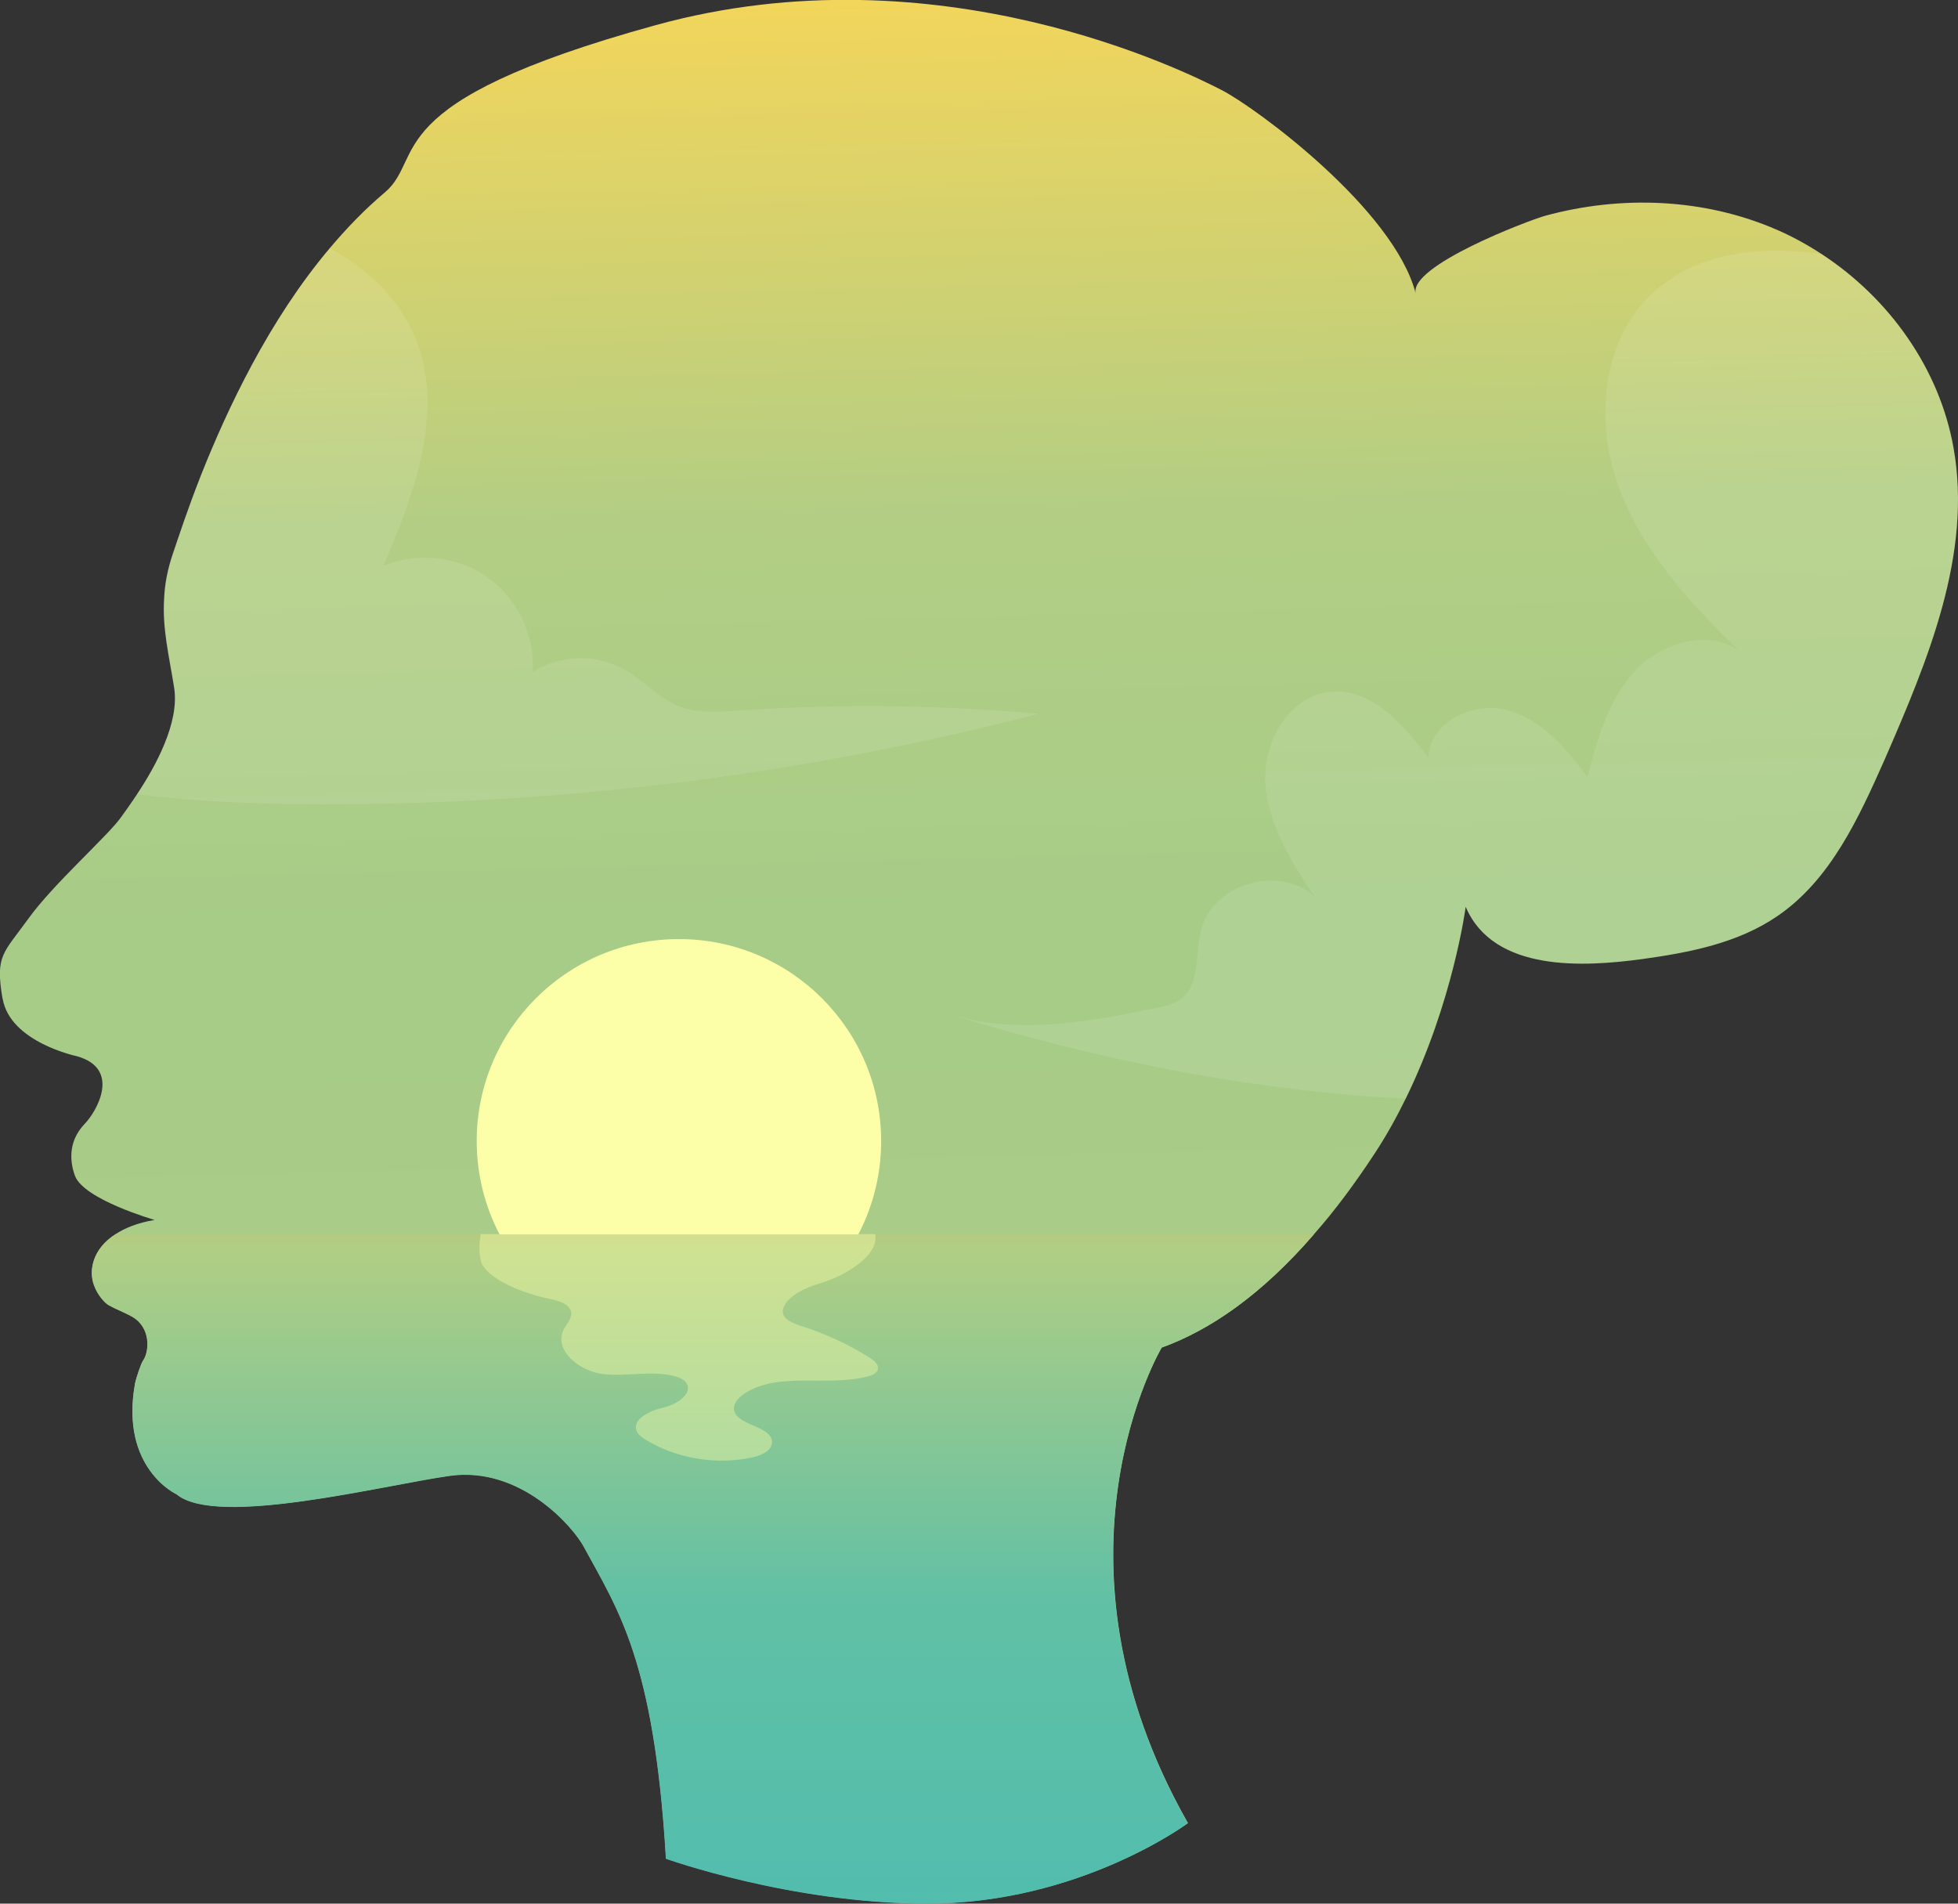 <svg width="108" height="105" viewBox="0 0 108 105" fill="none" xmlns="http://www.w3.org/2000/svg">
<rect x="0" y="0" width="108" height="105" fill="#333333" stroke="none"/>
<g clip-path="url(#clip0_612_45)">
<path d="M0.149 55.099C0.573 57.493 4.231 58.255 4.231 58.255C6.712 58.944 5.323 61.316 4.676 61.983C3.7 63 3.881 64.165 4.135 64.853C4.623 66.166 8.525 67.288 8.525 67.288C7.592 67.447 6.892 67.733 6.372 68.072C5.079 68.898 4.899 70.116 5.195 70.889C5.386 71.429 5.81 71.885 6.001 71.98C6.489 72.255 7.231 72.52 7.528 72.774C8.334 73.431 8.217 74.606 7.889 75.051C7.783 75.21 7.517 75.983 7.454 76.311C6.616 80.981 9.744 82.411 9.744 82.411C11.949 84.254 21.078 81.924 24.811 81.394C28.734 80.844 31.639 84.233 32.211 85.313C34.078 88.765 36.092 91.55 36.739 102.511C36.739 102.511 43.631 104.989 51.159 104.989C59.567 104.989 65.525 100.552 65.525 100.552C57.191 85.895 64.083 74.32 64.083 74.32C66.734 73.367 69.586 71.419 72.481 68.072C73.594 66.812 74.697 65.34 75.81 63.646C76.467 62.65 77.04 61.612 77.538 60.596C80.157 55.258 80.846 50.016 80.846 50.016C82.394 53.649 87.409 53.331 90.601 52.897C93.199 52.537 95.871 52.018 98.044 50.525C100.96 48.534 102.518 45.134 103.95 41.904C106.325 36.45 108.795 30.584 107.756 24.717C106.982 20.332 104.204 16.446 100.472 14.01C99.677 13.491 98.85 13.036 97.991 12.665C93.983 10.928 89.413 10.759 85.225 11.903C84.282 12.168 77.697 14.667 78.09 16.192C76.891 11.532 69.247 5.919 67.381 4.966C65.525 4.013 51.773 -2.913 36.166 1.387C20.559 5.686 23.549 8.673 21.206 10.632C20.114 11.553 19.117 12.591 18.195 13.682C14.823 17.674 12.543 22.556 11.112 26.146C10.338 28.105 9.829 29.683 9.543 30.52C9.235 31.42 9.087 32.236 9.055 33.009C8.949 34.661 9.32 36.133 9.606 37.922C9.914 39.85 8.588 42.254 7.571 43.789C7.199 44.351 6.871 44.806 6.68 45.071C5.969 46.087 2.926 48.767 1.548 50.694C0.17 52.6 -0.265 52.696 0.138 55.078L0.149 55.099Z" fill="url(#paint0_linear_612_45)"/>
<path d="M37.449 74.078C31.289 74.078 26.295 69.09 26.295 62.938C26.295 56.785 31.289 51.797 37.449 51.797C43.609 51.797 48.603 56.785 48.603 62.938C48.603 69.09 43.609 74.078 37.449 74.078Z" fill="#FDFFA8"/>
<path d="M5.185 70.903C5.376 71.443 5.8 71.898 5.991 71.994C6.478 72.269 7.221 72.534 7.518 72.788C8.323 73.445 8.207 74.62 7.878 75.065C7.772 75.224 7.507 75.997 7.443 76.325C6.606 80.995 9.734 82.425 9.734 82.425C11.939 84.267 21.068 81.938 24.8 81.408C28.723 80.858 31.628 84.246 32.201 85.326C34.067 88.779 36.081 91.564 36.728 102.525C36.728 102.525 43.62 105.003 51.148 105.003C59.556 105.003 65.515 100.566 65.515 100.566C57.181 85.909 64.073 74.334 64.073 74.334C66.724 73.381 69.576 71.432 72.47 68.086H6.362C5.068 68.912 4.888 70.13 5.185 70.903Z" fill="url(#paint1_linear_612_45)"/>
<path opacity="0.4" d="M26.507 69.5C26.539 69.606 26.56 69.68 26.602 69.743C27.143 70.739 29.232 71.427 30.303 71.639C30.801 71.745 31.427 71.904 31.501 72.38C31.554 72.73 31.247 73.016 31.087 73.344C30.536 74.467 31.946 75.642 33.272 75.79C34.597 75.939 35.975 75.568 37.258 75.918C37.47 75.981 37.704 76.076 37.831 76.246C38.287 76.839 37.333 77.474 36.569 77.644C35.806 77.813 34.809 78.311 35.138 78.978C35.233 79.158 35.413 79.285 35.594 79.402C37.311 80.45 39.495 80.821 41.499 80.386C41.987 80.281 42.549 80.037 42.581 79.582C42.645 78.618 40.503 78.65 40.481 77.686C40.481 77.368 40.736 77.104 41.012 76.902C42.899 75.61 45.613 76.511 47.872 75.918C48.105 75.854 48.359 75.759 48.423 75.526C48.487 75.272 48.222 75.049 47.978 74.89C46.801 74.149 45.518 73.556 44.171 73.132C43.715 72.984 43.175 72.762 43.175 72.328C43.175 72.158 43.26 71.999 43.365 71.851C43.832 71.258 44.617 70.972 45.369 70.739C46.377 70.432 48.508 69.352 48.275 68.07H26.518C26.422 68.568 26.422 69.14 26.518 69.5H26.507Z" fill="#FDFFA8"/>
<g opacity="0.1">
<path d="M52.717 56.043C60.775 58.511 69.12 60.163 77.528 60.597C80.146 55.26 80.836 50.018 80.836 50.018C82.384 53.65 87.399 53.332 90.59 52.898C93.188 52.538 95.86 52.019 98.033 50.526C100.949 48.535 102.508 45.136 103.939 41.906C106.325 36.452 108.795 30.585 107.756 24.718C106.982 20.334 104.204 16.447 100.472 14.012C97.079 13.503 93.463 13.927 91.046 16.267C88.332 18.894 87.982 23.267 89.265 26.804C90.548 30.352 93.188 33.233 95.891 35.859C94.11 34.683 91.566 35.478 90.134 37.056C88.703 38.644 88.109 40.783 87.558 42.859C86.402 41.281 85.034 39.682 83.147 39.173C81.26 38.665 78.832 39.841 78.789 41.8C77.432 39.978 75.672 37.956 73.403 38.157C71.113 38.358 69.65 40.921 69.787 43.208C69.947 45.496 71.24 47.54 72.502 49.456C70.593 47.667 66.872 48.758 66.246 51.299C65.917 52.655 66.214 54.37 65.069 55.154C64.719 55.397 64.285 55.482 63.882 55.578C60.192 56.329 56.333 57.071 52.738 56.033L52.717 56.043Z" fill="white"/>
<path d="M7.57 43.81C11.409 44.287 15.289 44.393 19.149 44.361C31.999 44.266 44.829 42.593 57.266 39.373C51.773 38.876 46.228 38.812 40.725 39.193C39.612 39.278 38.467 39.352 37.438 38.95C36.315 38.494 35.477 37.51 34.417 36.916C32.879 36.048 30.854 36.112 29.38 37.075C29.518 35.063 28.543 33.019 26.899 31.844C25.256 30.679 22.997 30.425 21.152 31.219C22.817 27.29 24.503 22.874 22.997 18.871C22.149 16.605 20.347 14.847 18.184 13.703C14.812 17.696 12.533 22.578 11.101 26.168C10.327 28.127 9.818 29.705 9.532 30.541C9.224 31.441 9.076 32.257 9.044 33.03C8.938 34.682 9.309 36.154 9.595 37.944C9.903 39.871 8.578 42.275 7.56 43.81H7.57Z" fill="white"/>
</g>
</g>
<defs>
<linearGradient id="paint0_linear_612_45" x1="52.749" y1="-11.512" x2="54.727" y2="70.868" gradientUnits="userSpaceOnUse">
<stop offset="0.05" stop-color="#E59C26"/>
<stop offset="0.07" stop-color="#E9AE37"/>
<stop offset="0.1" stop-color="#EEC34B"/>
<stop offset="0.12" stop-color="#F1D057"/>
<stop offset="0.14" stop-color="#F2D55B"/>
<stop offset="0.48" stop-color="#B3CE84"/>
<stop offset="0.77" stop-color="#A6CC88"/>
<stop offset="1" stop-color="#AACC88"/>
</linearGradient>
<linearGradient id="paint1_linear_612_45" x1="38.764" y1="60.673" x2="38.764" y2="118.685" gradientUnits="userSpaceOnUse">
<stop offset="0.05" stop-color="#E59C26"/>
<stop offset="0.07" stop-color="#D6AA40"/>
<stop offset="0.09" stop-color="#C6B95D"/>
<stop offset="0.11" stop-color="#BAC472"/>
<stop offset="0.13" stop-color="#B3CB7F"/>
<stop offset="0.14" stop-color="#B1CE84"/>
<stop offset="0.48" stop-color="#60C0A5"/>
<stop offset="0.77" stop-color="#52BDAE"/>
<stop offset="1" stop-color="#52BDAC"/>
</linearGradient>
<clipPath id="clip0_612_45">
<rect width="108" height="105" fill="white" transform="matrix(-1 0 0 1 108 0)"/>
</clipPath>
</defs>
</svg>
